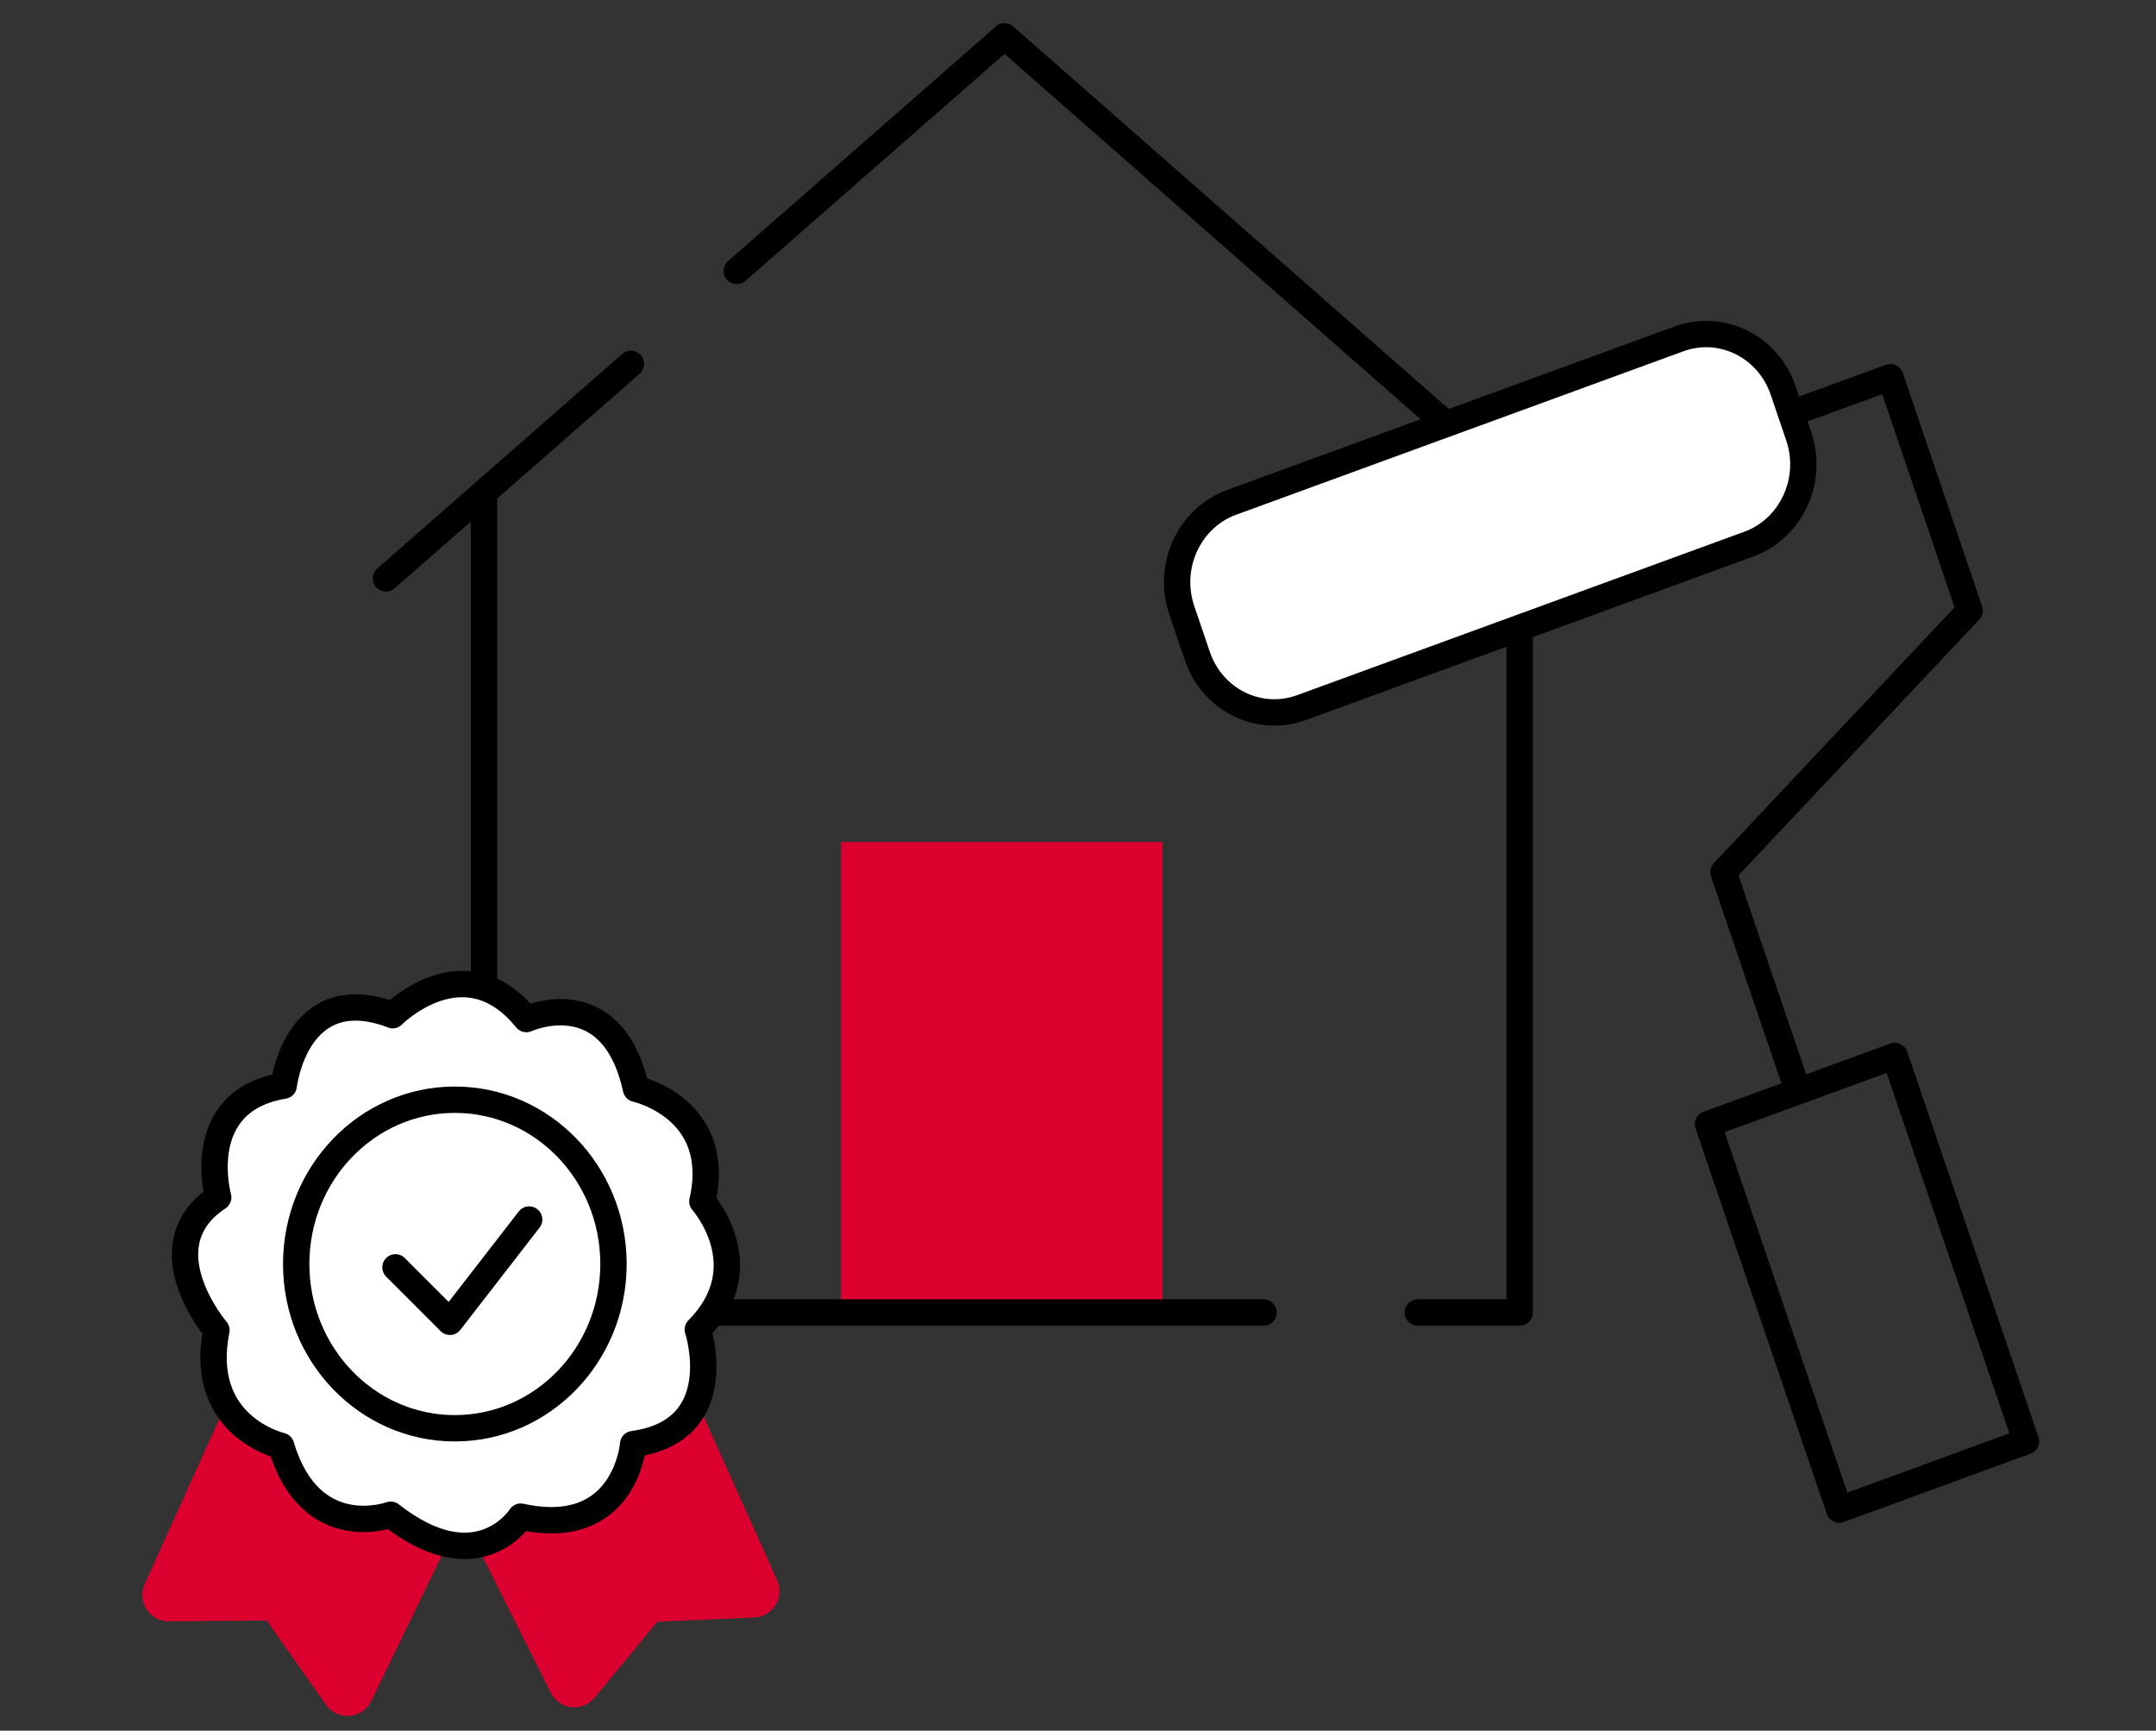 <?xml version="1.0" encoding="UTF-8"?>
<svg xmlns="http://www.w3.org/2000/svg" id="Ebene_5" data-name="Ebene 5" viewBox="0 0 122.72 98.5">
  <rect x="0" y="0" width="122.72" height="98.5" fill="#333333" stroke="none"/>
  <g id="Neuste_Renovationsstandards" data-name="Neuste Renovationsstandards">
    <g>
      <rect x="47.87" y="47.92" width="18.3" height="26.77" fill="#db002e"></rect>
      <polyline points="71.92 74.7 27.55 74.7 27.55 28.29" fill="none" stroke="#000" stroke-linecap="round" stroke-linejoin="round" stroke-width="1.5"></polyline>
      <polyline points="86.5 29.17 86.5 74.7 80.7 74.7" fill="none" stroke="#000" stroke-linecap="round" stroke-linejoin="round" stroke-width="1.5"></polyline>
      <polyline points="41.94 15.42 57.18 2.07 92.07 32.71" fill="none" stroke="#000" stroke-linecap="round" stroke-linejoin="round" stroke-width="1.5"></polyline>
      <line x1="21.97" y1="32.92" x2="35.91" y2="20.71" fill="none" stroke="#000" stroke-linecap="round" stroke-linejoin="round" stroke-width="1.5"></line>
      <g>
        <path d="M70.11,28.59l25.45-9.3c2.43-.89,5.09.43,5.94,2.94l.88,2.59c.86,2.51-.42,5.27-2.84,6.15l-25.45,9.3c-2.43.89-5.09-.43-5.94-2.94l-.88-2.59c-.86-2.51.42-5.27,2.84-6.15Z" fill="#fff" stroke="#000" stroke-linecap="round" stroke-linejoin="round" stroke-width="1.5"></path>
        <polyline points="101.95 23.53 107.6 21.47 112.11 34.75 98.1 49.64 102.18 61.62" fill="none" stroke="#000" stroke-linecap="round" stroke-linejoin="round" stroke-width="1.5"></polyline>
        <polygon points="97.22 63.98 107.85 60.1 115.32 82.03 104.69 85.92 97.22 63.98" fill="none" stroke="#000" stroke-linecap="round" stroke-linejoin="round" stroke-width="1.5"></polygon>
      </g>
      <g>
        <polyline points="13.95 81.16 9.6 90.78 15.95 90.72 19.78 96.16 24.03 87.41" fill="#db002e" stroke="#db002e" stroke-linecap="round" stroke-linejoin="round" stroke-width="3"></polyline>
        <polyline points="28.55 87.41 32.69 95.67 36.68 90.83 42.87 90.56 38.62 81.1" fill="#db002e" stroke="#db002e" stroke-linecap="round" stroke-linejoin="round" stroke-width="3"></polyline>
        <path d="M22.35,57.78s4.09-4.13,7.61.22c0,0,4.88-2.23,6.24,3.97,0,0,4.99,1.09,3.78,6.41,0,0,3.3,3.7-.26,7.29,0,0,1.89,5.76-3.68,6.52,0,0-.42,5.44-6.4,4.13,0,0-2.41,3.81-7.4-.11,0,0-4.57,1.69-6.24-3.92,0,0-4.78-1.09-3.68-6.58,0,0-4.09-4.79.1-7.56,0,0-1.53-5.49,3.73-6.36,0,0,.69-6.09,6.19-4.02h0Z" fill="#fff" stroke="#000" stroke-linecap="round" stroke-linejoin="round" stroke-width="1.5"></path>
        <ellipse cx="25.89" cy="71.94" rx="9.03" ry="9.35" fill="#fff" stroke="#000" stroke-linecap="round" stroke-linejoin="round" stroke-width="1.5"></ellipse>
        <polyline points="22.51 72.13 25.61 75.23 30.12 69.41" fill="none" stroke="#000" stroke-linecap="round" stroke-linejoin="round" stroke-width="1.5"></polyline>
      </g>
    </g>
  </g>
</svg>
